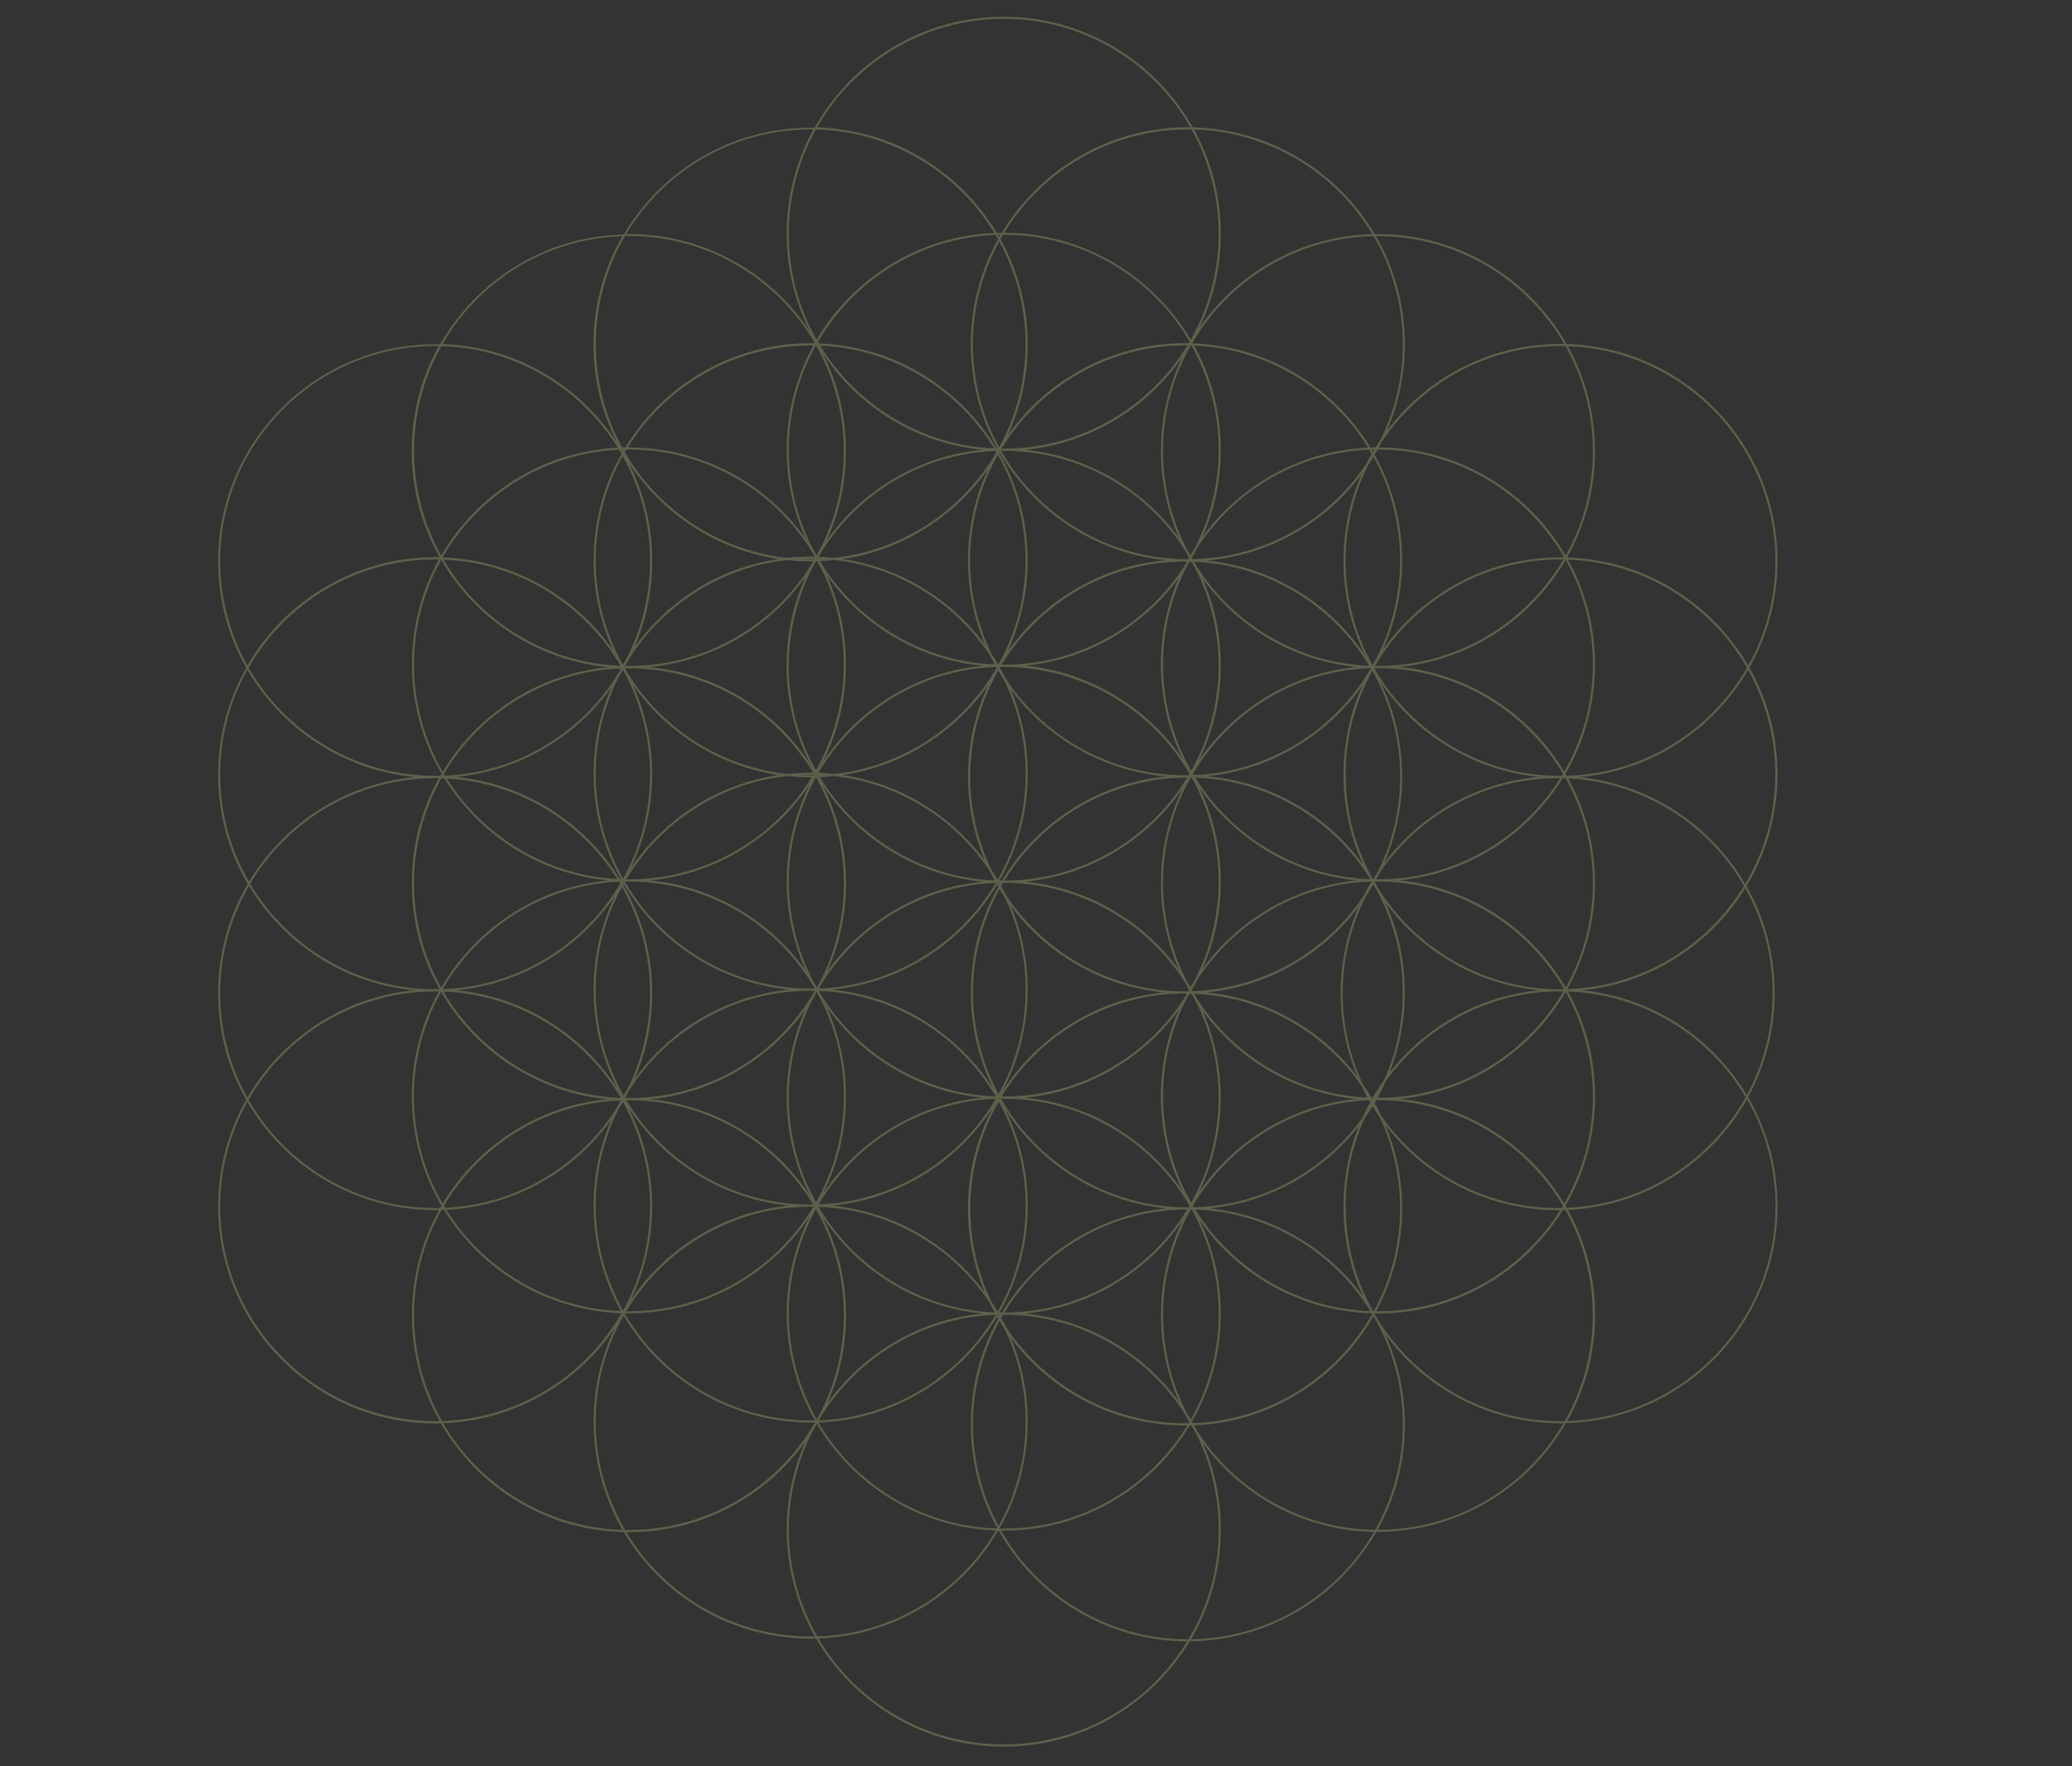 <?xml version="1.0" encoding="UTF-8"?>
<svg xmlns="http://www.w3.org/2000/svg" xmlns:xlink="http://www.w3.org/1999/xlink" version="1.1" id="Capa_1" x="0px" y="0px" viewBox="0 0 1923.1 1639.3" style="enable-background:new 0 0 1923.1 1639.3;" xml:space="preserve">
<rect x="0" y="0" width="1923.1" height="1639.3" fill="#333333" stroke="none"/>
<style type="text/css">
	.st0{fill:#EDEBE5;}
	.st1{fill:#968C82;}
	.st2{clip-path:url(#SVGID_00000152261183367124210590000000912896948210505398_);}
	.st3{opacity:0.92;clip-path:url(#SVGID_00000086682619952725296440000011889735566461572510_);}
	.st4{clip-path:url(#SVGID_00000005945690746939654070000005185920708046268564_);fill:#968C82;}
	.st5{clip-path:url(#SVGID_00000086682619952725296440000011889735566461572510_);fill:#FFFFFF;}
	.st6{clip-path:url(#SVGID_00000179628731701038156030000006062660560065107637_);fill:#968C83;}
	.st7{opacity:0.72;}
	.st8{clip-path:url(#SVGID_00000129197533305019177100000016799737633375300282_);}
	.st9{opacity:0.31;clip-path:url(#SVGID_00000075150468961207270470000000374297692475338385_);}
	.st10{clip-path:url(#SVGID_00000150087856064184398820000011706062796503739529_);fill:#F1F49B;}
	.st11{fill:none;}
	.st12{opacity:0.5;clip-path:url(#SVGID_00000130648680763890464690000005676578351754160805_);}
	.st13{clip-path:url(#SVGID_00000008117408608468295670000000737966187365267606_);fill:#968C82;}
	
		.st14{clip-path:url(#SVGID_00000082364439736954253850000001975785961793787062_);fill:none;stroke:#FFFFFF;stroke-width:0.612;stroke-miterlimit:10;}
	.st15{clip-path:url(#SVGID_00000082364439736954253850000001975785961793787062_);fill:#DBD6CC;}
	.st16{fill:#58595B;}
	.st17{clip-path:url(#SVGID_00000148629161132555956800000011070559272005380766_);fill:#CCC3B4;}
	.st18{clip-path:url(#SVGID_00000163771522095565641420000009701745695069574276_);fill:#CCC3B4;}
	.st19{clip-path:url(#SVGID_00000169554753402005817800000016576051139444300991_);fill:#CCC3B4;}
	.st20{clip-path:url(#SVGID_00000170988598425862129450000001155146854634308760_);fill:#968C82;}
	
		.st21{clip-path:url(#SVGID_00000170988598425862129450000001155146854634308760_);fill:none;stroke:#58595B;stroke-width:0.5;stroke-miterlimit:10;}
	.st22{clip-path:url(#SVGID_00000093868625267976253640000016328076504006094242_);}
	.st23{clip-path:url(#SVGID_00000017503409171127937610000008535865655613615242_);fill:#58595B;}
	.st24{clip-path:url(#SVGID_00000028305330889032214700000009989271411206967184_);fill:#FFFFFF;}
	.st25{clip-path:url(#SVGID_00000051346031383064716100000005256063445969494664_);}
	.st26{clip-path:url(#SVGID_00000049209613677324948250000007971970247636747426_);}
	.st27{clip-path:url(#SVGID_00000151510696234005749100000010826400000745606802_);}
</style>
<g class="st7">
	<g>
		<defs>
			<rect id="SVGID_00000141425637007428841970000011090908398913562031_" y="-18" width="1923.1" height="1690.5"></rect>
		</defs>
		<clipPath id="SVGID_00000085971602716317864720000005174277979938922629_">
			<use xlink:href="#SVGID_00000141425637007428841970000011090908398913562031_" style="overflow:visible;"></use>
		</clipPath>
		<g style="clip-path:url(#SVGID_00000085971602716317864720000005174277979938922629_);">
			<defs>
				<rect id="SVGID_00000117646061668170660310000001023526200822987937_" y="-28.2" width="1923.1" height="1688.3"></rect>
			</defs>
			<clipPath id="SVGID_00000046302697689170748890000016437801366400106379_">
				<use xlink:href="#SVGID_00000117646061668170660310000001023526200822987937_" style="overflow:visible;"></use>
			</clipPath>
			<g style="opacity:0.31;clip-path:url(#SVGID_00000046302697689170748890000016437801366400106379_);">
				<g>
					<defs>
						<rect id="SVGID_00000036951958282226890020000013765148773522188420_" x="202.4" y="15.5" width="1447.5" height="1605.8"></rect>
					</defs>
					<clipPath id="SVGID_00000046309706661090258940000009368183400774139044_">
						<use xlink:href="#SVGID_00000036951958282226890020000013765148773522188420_" style="overflow:visible;"></use>
					</clipPath>
					<path style="clip-path:url(#SVGID_00000046309706661090258940000009368183400774139044_);fill:#F1F49B;" d="M931.6,1621.3       c-74.2,0-139.2-40.4-174.2-100.3c-1.7,0-3.4,0.1-5,0.1c-73.7,0-138.2-39.7-173.4-98.9c-72.6-1.7-135.8-41.9-169.9-101       c-1.7,0-3.5,0.1-5.2,0.1c-111.1,0-201.5-90.4-201.5-201.5c0-35.9,9.5-69.7,26-98.9c-16.6-29.2-26-63-26-98.9       c0-37,10-71.7,27.5-101.5c-17.5-29.8-27.5-64.5-27.5-101.5c0-36,9.5-69.8,26.1-99c-16.6-29.3-26.1-63.1-26.1-99       c0-111.1,90.4-201.5,201.5-201.5c1.6,0,3.1,0,4.6,0.1c33.9-59.6,97.4-100.3,170.4-102c35.1-59.3,99.7-99.1,173.5-99.1       c1.2,0,2.5,0,3.7,0C790.7,56.9,856.4,15.5,931.6,15.5c75.2,0,140.9,41.4,175.5,102.7c71.8,1.6,134.4,41,168.8,99       c76.2-1,143.1,40.4,178.2,102.1c108.4,3.1,195.7,92.2,195.7,201.4c0,36-9.5,69.8-26.1,99c16.6,29.3,26.1,63.1,26.1,99       c0,37.9-10.5,73.4-28.8,103.7c16.7,29.3,26.2,63.2,26.2,99.3c0,35-9,67.9-24.7,96.7c17.4,29.8,27.3,64.4,27.3,101.2       c0,109.4-87.6,198.7-196.4,201.4c-34.9,60.3-100,100.9-174.5,100.9c-0.5,0-1,0-1.5,0c-34.5,60.2-99.2,101-173.2,101.6       C1068.9,1582.1,1004.8,1621.3,931.6,1621.3 M759.7,1520.9c34.7,58.8,98.8,98.3,171.9,98.3c72,0,135.2-38.3,170.2-95.6       c-75-0.2-140.5-41.7-175-102.9c-0.1,0-0.2,0-0.3,0C892.8,1478.7,830.9,1518.3,759.7,1520.9 M929.2,1420.8       c34.4,60.2,99.2,100.8,173.3,100.8h0.6c17.8-29.8,28-64.6,28-101.8c0-32.8-8-63.9-22.1-91.2c-1.2-1.8-2.3-3.6-3.4-5.5       c-0.4,0-0.9,0-1.3,0c-35.3,58.5-99.5,97.7-172.6,97.7C930.8,1420.8,930,1420.8,929.2,1420.8 M1116.4,1339.4       c10.8,24.6,16.7,51.8,16.7,80.4c0,37.1-10.1,71.9-27.6,101.8c72.4-1.1,135.6-40.9,169.7-99.6       C1210,1420.8,1152.3,1388.5,1116.4,1339.4 M581.4,1422.2c34.9,58,98.5,96.8,171,96.8c1.3,0,2.6,0,3.9,0       c-16.6-29.3-26.1-63.1-26.1-99.2c0-29.1,6.2-56.8,17.4-81.8c-36.6,51-96.4,84.2-163.8,84.2       C582.9,1422.2,582.2,1422.2,581.4,1422.2 M757.2,1323.1c-15.9,28.6-25,61.6-25,96.7c0,36.1,9.6,69.9,26.4,99.1       c70.5-2.2,131.9-41.1,165.7-98.2c-70.7-2.6-132.2-41.7-166.2-99.1C757.8,1322.1,757.5,1322.6,757.2,1323.1 M580.2,1420.1       c1.2,0,2.4,0,3.5,0c73,0,136.9-39.4,171.7-98c0.3-0.5,0.6-1.1,0.9-1.6c-1.3,0-2.6,0-3.9,0c-73.8,0-138.5-39.9-173.6-99.2       c-16.5,29-25.9,62.5-25.9,98.2C552.9,1356.2,562.9,1390.6,580.2,1420.1 M411.4,1321.1c33.7,57.6,95.5,96.9,166.4,99       c-17.1-29.6-26.9-63.9-26.9-100.5c0-31.1,7.1-60.5,19.7-86.8C535.6,1284.2,477.5,1318.6,411.4,1321.1 M1278.6,1420h0.3       c73.3,0,137.5-39.7,172.1-98.8c-0.9,0-1.8,0-2.7,0c-66.6,0-125.7-32.5-162.4-82.4c11.6,25.4,18,53.6,18,83.3       C1304,1357.6,1294.8,1391,1278.6,1420 M1110.7,1327.6c35,54.8,96.1,91.5,165.6,92.4c16.3-28.9,25.7-62.3,25.7-97.8       c0-35.1-9.1-68.1-25.1-96.7c-0.7-1.2-1.5-2.4-2.2-3.6c-33.5,58.2-95.3,98.3-166.4,101.2       C1109.1,1324.5,1109.9,1326,1110.7,1327.6 M928,1418.8c1.2,0,2.4,0,3.6,0c72,0,135.2-38.3,170.2-95.6c-0.6,0-1.3,0-1.9,0       c-66.1,0-124.9-32-161.7-81.4c10.1,23.9,15.6,50.2,15.6,77.8c0,35.9-9.4,69.7-26,98.9C927.9,1418.6,928,1418.6,928,1418.8        M759.7,1320.5c33.7,57.1,95.2,96.1,165.7,98.2c0-0.1,0.1-0.2,0.1-0.3c-15.6-28.6-24.5-61.4-24.5-96.3c0-35.5,9.3-69,25.5-98       c-0.4-0.6-0.7-1.3-1.1-1.9C891.3,1279.1,830.1,1317.9,759.7,1320.5 M927.7,1226.2c-15.7,28.5-24.6,61.2-24.6,96       c0,34,8.6,66.1,23.7,94.2c16-28.7,25.1-61.7,25.1-96.8c0-31-7.1-60.4-19.8-86.6C930.5,1230.7,929.1,1228.5,927.7,1226.2        M933.8,1231.9c35.8,53.7,96.9,89.2,166.1,89.2c1.1,0,2.1,0,3.2,0c0.2-0.4,0.4-0.8,0.7-1.1c-1.4-2.4-2.7-4.8-3.9-7.2       c-35.4-55.5-97.6-92.4-168.2-92.4H931c-0.6,1-1.2,1.9-1.7,2.9C930.9,1226.1,932.4,1229,933.8,1231.9 M1106.3,1319.6       c0.3,0.5,0.5,1,0.8,1.4c71.3-2.6,133.2-42.7,166.4-101.2c-0.1-0.2-0.3-0.5-0.4-0.7c-66.2-1.9-124.5-35.8-159.8-86.8       c12.7,26.4,19.8,55.9,19.8,87.1C1133.1,1255.8,1123.4,1290,1106.3,1319.6 M1278.6,1224.4c35.2,56.8,98.1,94.8,169.7,94.8       c1.3,0,2.6,0,3.9,0c16.6-29.1,26.1-62.8,26.1-98.6c0-35.3-9.2-68.5-25.4-97.3c-0.8,0-1.7,0.1-2.5,0.1       c-35.5,57.5-99.1,95.9-171.6,95.9c-0.9,0-1.8,0-2.7,0c-0.1,0.2-0.2,0.4-0.3,0.5C1276.9,1221.2,1277.8,1222.8,1278.6,1224.4        M229.6,1022.8c-16,28.7-25.2,61.7-25.2,96.9c0,110,89.5,199.4,199.5,199.4c1.4,0,2.7,0,4.1,0c-16.4-29.1-25.7-62.7-25.7-98.4       c0-35.3,9.1-68.5,25.2-97.4c-1.2,0-2.4,0-3.5,0C329.5,1123.3,264.5,1082.9,229.6,1022.8 M1455.3,1123.1       c16,28.9,25.2,62.1,25.2,97.4c0,35.8-9.4,69.4-25.8,98.5c107.1-3.3,193.2-91.5,193.2-199.4c0-36.1-9.6-69.9-26.4-99.2       C1588.2,1079.3,1526.5,1119.8,1455.3,1123.1 M409.8,1123.2c-16.2,28.8-25.5,62.1-25.5,97.5c0,35.7,9.4,69.3,26,98.3       c71.2-2.2,133-42,166.5-100c-69.6-2.4-130.3-40.2-164.7-95.9C411.3,1123.2,410.5,1123.2,409.8,1123.2 M580,1219.3       c34.6,59.3,98.9,99.2,172.4,99.2c1.3,0,2.6,0,3.9,0c-16.6-29.3-26.1-63.1-26.1-99.2c0-32.3,7.6-62.9,21.2-90       c-36.2,54.1-97.8,89.8-167.6,89.8c-1.2,0-2.4,0-3.6,0C580.1,1219.2,580,1219.3,580,1219.3 M759.9,1318.4L759.9,1318.4       c69.8-2.6,130.6-41.3,164.2-97.9C854.2,1223.1,793.5,1261.8,759.9,1318.4 M1101.6,1311.8c1.2,1.9,2.4,3.8,3.6,5.8       c16.5-29,25.9-62.5,25.9-98.2c0-35-9.1-68-25-96.6c-0.3,0-0.6,0-0.9,0c-16.3,28.9-25.7,62.3-25.7,97.8       C1079.5,1253.4,1087.5,1284.4,1101.6,1311.8 M757.3,1122.5c-16,28.7-25.1,61.7-25.1,96.8c0,35.7,9.4,69.2,25.9,98.2       c0-0.1,0.1-0.1,0.1-0.1c15.9-28.7,25-61.6,25-96.7C783.2,1185.1,773.7,1151.5,757.3,1122.5 M763.6,1129.9       c13.8,27.3,21.7,58.2,21.7,90.8c0,29.1-6.2,56.8-17.4,81.8c32.9-45.8,84.4-77.3,143.4-83.2       C849.6,1213.1,796.1,1179,763.6,1129.9 M951.9,1219.3c58.3,5.9,109.3,36.7,142.3,81.6c-10.8-24.6-16.7-51.8-16.7-80.4       c0-31.2,7.1-60.7,19.8-87.1C1064.5,1180.7,1012.1,1213.3,951.9,1219.3 M927.7,1220.4c0.2,0.3,0.3,0.5,0.5,0.8       c0.2-0.3,0.3-0.6,0.5-0.8C928.3,1220.4,928,1220.4,927.7,1220.4 M1101.8,1122.7c-71.7,0.2-134.6,38.5-169.6,95.6       C1004,1218.1,1066.9,1179.8,1101.8,1122.7 M927.7,1218.3c0.7,0,1.4,0,2.2,0c32-53,87.7-90.1,152.3-96.6       c-62.3-6.3-116.3-41.1-148.8-91.1c13.1,26.7,20.5,56.8,20.5,88.5C953.9,1155.1,944.3,1189,927.7,1218.3 M759.9,1120.3       c33.4,56.3,93.7,94.9,163.2,97.9c-1.6-2.9-3.1-5.8-4.5-8.8C884,1157.5,826,1122.7,759.9,1120.3 M920.3,1208.3       c2,2.9,3.8,5.9,5.7,9c16.5-29,25.9-62.5,25.9-98.2c0-35-9.1-67.9-24.9-96.5c-16.8,29.2-26.4,63.1-26.4,99.1       C900.5,1152.7,907.6,1182.1,920.3,1208.3 M1277.3,1217.1c0.5,0,1.1,0,1.6,0c71.2,0,133.8-37.5,169.1-93.8c-0.8,0-1.5,0-2.3,0       c-65,0-122.9-30.9-159.7-78.8c9.9,23.8,15.4,49.9,15.4,77.2C1301.4,1156.2,1292.7,1188.7,1277.3,1217.1 M581.3,1217.1       c0.8,0,1.6,0,2.4,0c72.5,0,136.2-38.9,171.1-97c-0.8,0-1.6,0-2.4,0C679.8,1120.1,616.2,1159.1,581.3,1217.1 M1274.4,1217.1       c0.2,0,0.4,0,0.7,0c15.5-28.4,24.3-60.9,24.3-95.4c0-30.3-6.8-59.1-19-84.9c-2.2-3.2-4.4-6.5-6.4-9.8c-2.5,4-5.1,7.9-7.8,11.7       c-11.1,24.8-17.2,52.2-17.2,81c0,35.1,9.1,68.1,25.1,96.7C1274.1,1216.6,1274.2,1216.9,1274.4,1217.1 M1109.5,1122.8       c34.1,54.7,93.9,91.8,162.4,94.2C1237.8,1162.3,1178,1125.2,1109.5,1122.8 M414.4,1123c34,54.5,93.6,91.4,161.9,93.9       c-16.2-29-25.4-62.4-25.4-97.9c0-28.2,5.8-55,16.3-79.4C532.5,1087.6,477.2,1119.8,414.4,1123 M574.6,1028.7       c-13.9,27.2-21.7,57.9-21.7,90.4c0,35.3,9.2,68.5,25.4,97.3c15.9-28.6,25-61.6,25-96.6c0-35.1-9.1-68.2-25.2-96.9       C577,1024.8,575.8,1026.7,574.6,1028.7 M583.3,1028.1c14.1,27.5,22,58.6,22,91.6c0,31-7.1,60.5-19.7,86.8       c32.7-48,85.6-81.3,146.3-87.4C669.7,1112.8,615.8,1078.1,583.3,1028.1 M1122.8,1121.7c58.2,5.9,109.2,36.6,142.1,81.3       c-11.6-25.4-18-53.6-18-83.3c0-26.2,5-51.3,14.2-74.3C1228.1,1087.4,1178.8,1116,1122.8,1121.7 M772.7,1119.1       c57.8,5.8,108.4,36.1,141.3,80.4c-10.1-23.9-15.6-50.2-15.6-77.8c0-33.9,8.4-65.9,23.3-94       C889.3,1077.9,835.2,1112.8,772.7,1119.1 M1282.1,1035.8c36.1,51.7,96,85.5,163.6,85.5c1.2,0,2.4,0,3.6,0       c0.4-0.7,0.9-1.4,1.3-2.1c-34.8-58.6-98.7-98-171.7-98c-0.5,0-1,0-1.5,0c-0.5,0.9-1,1.7-1.5,2.6       C1278.1,1027.6,1280.2,1031.7,1282.1,1035.8 M230.7,1020.8c34.4,60,99.1,100.5,173.1,100.5c1.6,0,3.1,0,4.7-0.1       c0.4-0.7,0.8-1.4,1.2-2c-17.5-29.8-27.5-64.5-27.5-101.5c0-35.3,9.1-68.5,25.1-97.4c-1.2,0-2.3,0-3.5,0       C329.9,920.3,265.1,960.8,230.7,1020.8 M1451.8,1121.1C1451.8,1121.1,1451.8,1121.2,1451.8,1121.1       C1451.8,1121.2,1451.8,1121.2,1451.8,1121.1C1451.8,1121.2,1451.8,1121.1,1451.8,1121.1 M1453,1119.1c0.4,0.7,0.8,1.3,1.2,2       c71.4-3,133.2-43.6,166-102.6c-33.6-56.9-94.7-95.7-164.8-98.1c16,28.9,25.1,62,25.1,97.3       C1480.4,1054.6,1470.4,1089.3,1453,1119.1 M412.1,1119.2c0.4,0.6,0.7,1.2,1.1,1.9c67.2-3.1,125.9-39.7,159.6-93.4       c1.1-2.1,2.2-4.2,3.3-6.2C506.4,1024,445.7,1062.7,412.1,1119.2 M929.2,1019.9c34.4,60.1,99.2,100.8,173.3,100.8h0.6       c0.3-0.5,0.6-1,0.9-1.6c-34.6-59.3-98.9-99.2-172.4-99.2C930.8,1019.9,930,1019.9,929.2,1019.9 M1107.3,1119.1       c0.3,0.5,0.6,1,0.9,1.5c64.2-1.8,121-34.1,156.2-82.9c2.2-5,4.7-9.8,7.3-14.6c-0.3-0.6-0.7-1.2-1-1.8       C1201.1,1024.1,1140.7,1062.7,1107.3,1119.1 M581.4,1021.3c34.9,58,98.5,96.8,170.9,96.8c0.8,0,1.5,0,2.3,0       c-34.9-58-98.5-96.8-170.9-96.8C583,1021.3,582.2,1021.3,581.4,1021.3 M924.1,1020c-69.8,2.6-130.6,41.3-164.2,97.9       C829.7,1115.3,890.5,1076.7,924.1,1020 M409.4,920.8c-16,28.7-25.2,61.7-25.2,96.9c0,36.2,9.7,70.2,26.6,99.5       c32-53.1,87.7-90.4,152.5-96.9C497.6,1013.6,441.1,975.3,409.4,920.8 M1299.3,1020.1c64.8,6.5,120.6,43.8,152.5,97       c16.9-29.3,26.6-63.2,26.6-99.4c0-35.2-9.2-68.3-25.2-97C1421.5,975.1,1365,1013.4,1299.3,1020.1 M1101.6,926.4       c-14.1,27.4-22.1,58.4-22.1,91.2c0,35.8,9.5,69.5,26.1,98.6c16.2-28.8,25.4-62.1,25.4-97.4c0-32.9-8-63.9-22.1-91.2       c-1.1-1.8-2.2-3.5-3.3-5.3c-0.5,0-1,0-1.5,0C1103.3,923.7,1102.5,925.1,1101.6,926.4 M757.2,922.2c-16,28.7-25,61.6-25,96.7       c0,35.2,9.1,68.2,25.2,96.9c16.4-29,25.8-62.5,25.8-98.1c0-35.1-9.1-68.2-25.2-96.9C757.7,921.3,757.5,921.7,757.2,922.2        M604.1,1020.3c61.6,6.2,115.1,40.3,147.7,89.4c-13.8-27.3-21.7-58.2-21.7-90.8c0-29.1,6.2-56.8,17.4-81.8       C714.6,982.8,663.1,1014.3,604.1,1020.3 M767.6,935.3c11.3,25.2,17.6,53,17.6,82.4c0,32.3-7.6,62.9-21.2,90       c32.6-48.8,85.9-82.6,147.3-88.8C852.1,1012.9,800.4,981.3,767.6,935.3 M1116.3,938.5c10.8,24.6,16.7,51.8,16.7,80.4       c0,31.2-7.1,60.7-19.8,87.1c32.8-47.2,85.2-79.8,145.3-85.9C1200.3,1014.2,1149.3,983.4,1116.3,938.5 M951.9,1018.9       c60.1,6.1,112.6,38.7,145.3,85.9c-12.7-26.4-19.8-55.9-19.8-87.1c0-28.6,6-55.8,16.7-80.4       C1061.3,982.2,1010.2,1013,951.9,1018.9 M1274.7,1021.6C1274.8,1021.6,1274.8,1021.6,1274.7,1021.6c0.1-0.1,0.2-0.3,0.3-0.5       h-0.1C1274.9,1021.3,1274.8,1021.4,1274.7,1021.6 M580.2,1019.2c1.2,0,2.3,0,3.5,0c73,0,137-39.4,171.7-98.1       c0.3-0.5,0.6-1,0.8-1.5c-1.3,0-2.6,0-3.9,0c-71.1,0-133.7,37.4-169,93.6C582.3,1015.3,581.3,1017.3,580.2,1019.2 M411.6,920.4       c33.4,57,94.4,96,164.5,98.7C542.6,962.1,481.6,923.1,411.6,920.4 M1278.6,1019h0.3c73.3,0,137.4-39.7,172.1-98.8       c-0.9,0-1.8,0-2.7,0c-66.6,0-125.6,32.8-161.8,83C1284.1,1008.7,1281.5,1013.9,1278.6,1019 M1276.2,1019L1276.2,1019       c0.3-0.4,0.5-0.8,0.7-1.3C1276.7,1018.2,1276.5,1018.6,1276.2,1019 M1273.2,1019c0.2,0,0.5,0,0.7,0c3.3-5.8,7-11.3,10.8-16.7       c11.1-24.8,17.2-52.2,17.2-81c0-35.1-9.1-68.1-25.1-96.7c-0.7-1.2-1.5-2.4-2.2-3.6c-2.3,4-4.7,7.9-7.3,11.8       c-13.5,26.9-21.1,57.1-21.1,89.2c0,30.3,6.8,59.1,19,84.9C1268.1,1010.7,1270.7,1014.8,1273.2,1019 M1110.7,926.6       c33.8,53,91.9,89,158.5,92.2c-2-3.6-3.9-7.3-5.7-11c-34.6-49.5-90.9-82.6-155.1-85.3C1109.2,923.8,1110,925.2,1110.7,926.6        M231.1,822.3c-16.9,29.3-26.7,63.3-26.7,99.5c0,35.1,9.1,68.2,25.2,96.9c31.7-54.5,88.2-92.8,154-99.5       C318.8,912.7,263,875.5,231.1,822.3 M929.7,1017.8c0.6,0,1.3,0,1.9,0c70.6,0,132.8-36.9,168.2-92.4c0.6-1.1,1.1-2.1,1.7-3.2       C1028.9,921.8,965,960.1,929.7,1017.8 M759.9,919.8c33.6,56.6,94.3,95.3,164.2,97.9C890.5,961.1,829.7,922.4,759.9,919.8        M577.2,823.3c-15.5,28.3-24.3,60.8-24.3,95.3c0,35.7,9.4,69.2,25.9,98.2c0.9-1.5,1.8-3.1,2.8-4.6       c13.9-27.2,21.7-57.9,21.7-90.4C603.3,886,593.8,852.4,577.2,823.3 M1468.7,919.2c64.8,6.5,120.7,43.9,152.6,97.2       c15.2-28.2,23.9-60.4,23.9-94.6c0-35.3-9.2-68.5-25.4-97.3C1587.7,876.5,1532.5,912.8,1468.7,919.2 M927.7,825.2       c-15.7,28.5-24.6,61.2-24.6,96c0,34,8.6,66.1,23.7,94.2c16-28.7,25.1-61.7,25.1-96.8c0-31-7.1-60.4-19.8-86.6       C930.5,829.8,929.1,827.5,927.7,825.2 M938.2,840.9c10.1,23.9,15.6,50.2,15.6,77.8c0,33.9-8.4,65.9-23.3,94       c32.4-50.2,86.6-85.2,149-91.5C1021.8,915.4,971.2,885.1,938.2,840.9 M424.2,919.2c62.3,6.3,116.3,41,148.7,91       c-14.1-27.5-22-58.6-22-91.6c0-31.1,7.1-60.5,19.7-86.8C537.9,879.9,485,913.1,424.2,919.2 M772.7,918.6       c62.3,6.3,116.3,41.1,148.8,91.1C908.4,983,901,952.9,901,921.2c0-35.5,9.3-69,25.5-98c-0.4-0.6-0.7-1.3-1.1-1.9       C893.5,874.7,837.6,912.1,772.7,918.6 M578.4,821.2c17.1,29.6,27,64,27,100.6c0,28.2-5.8,55.1-16.3,79.4       c32.9-45.5,84.3-76.7,143-82.6c-65.2-6.6-121.4-44.4-153.2-98.2C578.7,820.7,578.5,820.9,578.4,821.2 M1120.3,921.2       c56.6,5.7,106.4,35,139.4,77.8c-9.9-23.8-15.4-49.9-15.4-77.2c0-28.4,5.9-55.4,16.6-80C1227.9,885.6,1177.6,915.4,1120.3,921.2        M1285.9,837.9c11.6,25.4,18,53.6,18,83.3c0,26.2-5,51.3-14.2,74.3c33-42,82.3-70.7,138.2-76.3       C1369.8,913.4,1318.9,882.7,1285.9,837.9 M933.8,831c35.8,53.7,96.9,89.2,166.1,89.2c0.9,0,1.8,0,2.7,0c0.3-0.5,0.6-1,0.9-1.5       c-1.3-2.2-2.5-4.5-3.7-6.8c-35.4-55.5-97.6-92.4-168.2-92.4H931c-0.6,1-1.2,1.9-1.7,2.9C930.9,825.2,932.4,828.1,933.8,831        M1106.3,918.6c0.3,0.5,0.5,1,0.8,1.4c66-2.4,123.9-36.9,158.5-88.4c2.3-4.5,4.7-9,7.3-13.3c-68.1,2-127.8,38.4-162.3,92.3       C1109.3,913.3,1107.9,916,1106.3,918.6 M1278.6,823.5c35.2,56.8,98.1,94.8,169.7,94.8c1.1,0,2.3,0,3.4,0       c-34.9-60.4-100.7-100.9-175.6-100c-0.1,0.2-0.2,0.3-0.3,0.5C1276.9,820.3,1277.8,821.9,1278.6,823.5 M232.2,820.3       c34.8,58.6,98.7,97.9,171.6,97.9c1.4,0,2.7,0,4.1,0c-16.4-29.1-25.7-62.7-25.7-98.4c0-35.3,9.1-68.5,25.1-97.4       c-1.2,0-2.3,0-3.5,0C330.9,722.4,267,761.7,232.2,820.3 M1455.5,722.6c15.9,28.8,24.9,61.8,24.9,97c0,35.8-9.4,69.4-25.8,98.5       c69.4-2.2,130-40,164-95.7C1585.7,765.3,1525.3,726,1455.5,722.6 M574.4,818.4c-69.8,3.2-130.4,42.5-163.4,99.7       c70-2.5,130.9-41.1,164.5-97.8C575.1,819.7,574.7,819.1,574.4,818.4 M580,818.4c34.6,59.3,98.9,99.2,172.4,99.2       c1.3,0,2.5,0,3.8,0c-34.6-59.4-98.9-99.3-172.5-99.3c-1.2,0-2.4,0-3.7,0C580,818.3,580,818.4,580,818.4 M924.1,819.6       c-69.8,2.6-130.6,41.3-164.2,97.9C829.7,914.9,890.5,876.2,924.1,819.6 M409.7,722.5c-16.2,28.8-25.4,62-25.4,97.3       c0,35.1,9.1,68.2,25.2,96.9c31.7-54.5,88.2-92.8,154-99.5c-63.8-6.4-118.9-42.7-151.1-94.7       C411.4,722.5,410.6,722.5,409.7,722.5 M757.3,721.6c-16,28.7-25.1,61.7-25.1,96.8c0,35.7,9.4,69.2,25.9,98.2c0,0,0-0.1,0.1-0.1       c16-28.7,25-61.6,25-96.7C783.2,784.1,773.7,750.6,757.3,721.6 M1299.3,817.2c65.7,6.6,122.2,44.9,153.9,99.4       c16.1-28.7,25.2-61.8,25.2-97c0-35.2-9.2-68.3-25.3-97.1c-0.9,0-1.8-0.1-2.7-0.1C1418.3,774.4,1363.1,810.8,1299.3,817.2        M1101.6,910.8c1.1,1.8,2.2,3.6,3.3,5.4c1.3-2.2,2.6-4.4,4-6.6c14.1-27.4,22.1-58.4,22.1-91.2c0-35-9.1-68-25-96.6       c-0.3,0-0.6,0-0.9,0c-16.3,28.9-25.7,62.3-25.7,97.8C1079.5,852.4,1087.5,883.5,1101.6,910.8 M763.6,729       c13.8,27.3,21.7,58.2,21.7,90.8c0,29.1-6.2,56.8-17.4,81.8c32.9-45.8,84.4-77.3,143.4-83.2C849.6,812.2,796.1,778.1,763.6,729        M604.1,817.2c59.1,6,110.8,37.6,143.7,83.6c-11.3-25.2-17.6-53-17.6-82.4c0-32.3,7.6-62.9,21.2-90       C718.7,777.2,665.4,811,604.1,817.2 M951.9,818.4c58.3,5.9,109.3,36.7,142.3,81.6c-10.8-24.6-16.7-51.8-16.7-80.4       c0-31.2,7.1-60.7,19.8-87.1C1064.5,779.7,1012.1,812.3,951.9,818.4 M1113.3,731.3c12.7,26.4,19.8,55.9,19.8,87.1       c0,28.6-6,55.8-16.7,80.4c32.9-44.9,84-75.7,142.3-81.6C1198.5,811.2,1146.1,778.6,1113.3,731.3 M1466.3,721.4       c65.5,6.7,121.8,44.9,153.5,99.1c17.7-29.8,27.9-64.6,27.9-101.7c0-35.2-9.2-68.3-25.2-97       C1590.5,676.9,1533,715.5,1466.3,721.4 M927.7,819.5c0.2,0.3,0.3,0.5,0.5,0.8c0.2-0.3,0.3-0.6,0.5-0.8       C928.3,819.4,928,819.5,927.7,819.5 M229.6,621.8c-16.1,28.7-25.2,61.8-25.2,97c0,36.2,9.7,70.2,26.7,99.5       c32.1-53.4,88.3-90.8,153.5-97C318.4,714.9,261.5,676.5,229.6,621.8 M1101.8,721.8c-71.7,0.2-134.6,38.5-169.6,95.6       C1004,817.1,1066.9,778.9,1101.8,721.8 M927.7,817.3c0.7,0,1.4,0,2.2,0c32-52.9,87.6-90,152.1-96.6       c-58.9-5.2-110.5-35.9-143.9-80.8c10.2,24.1,15.8,50.5,15.8,78.2C953.9,754.2,944.3,788.1,927.7,817.3 M761.1,721.4       c33.6,55.2,93.4,92.9,161.9,95.8c-1.6-2.9-3.1-5.8-4.5-8.8c-32-48-84.1-81.4-144.2-88C769.9,720.9,765.6,721.2,761.1,721.4        M920.3,807.4c2,2.9,3.8,5.9,5.7,9c16.5-29,25.9-62.5,25.9-98.2c0-31.3-7.3-61-20.2-87.4c-1.8-2.7-3.5-5.5-5.2-8.3       c-16.5,29-26,62.6-26,98.3C900.5,751.8,907.6,781.2,920.3,807.4 M1277.3,816.2c0.5,0,1.1,0,1.6,0c71.2,0,133.8-37.5,169.1-93.8       c-0.8,0-1.5,0-2.3,0c-69,0-129.9,35.2-165.7,88.6C1279.2,812.7,1278.3,814.5,1277.3,816.2 M581.3,816.2       c72.6,0.9,136.5-37.2,172-94.6c-7.7,0-15.4-0.4-22.9-1.2C667.1,727.3,612.6,764,581.3,816.2 M1274,815.5       c0.1,0.2,0.2,0.4,0.4,0.6c1.3-2.1,2.6-4.1,4-6.2c13.5-26.8,21.1-57.1,21.1-89.2c0-35.6-9.4-69-25.8-98       c-15.7,28.5-24.7,61.2-24.7,96C1248.9,753.9,1258,786.8,1274,815.5 M1109.5,721.9c34.1,54.7,93.9,91.8,162.4,94.2       C1237.8,761.4,1178,724.3,1109.5,721.9 M575.3,816c0.3,0,0.7,0,1,0c-16.2-29-25.4-62.4-25.4-97.9c0-28.4,5.9-55.4,16.5-79.9       c-33.1,45.9-85,77.4-144.3,83C487.4,727.4,542.9,763.8,575.3,816 M414.8,722.7c33.5,53.2,91.5,89.6,158,93.2       C539.3,762.7,481.3,726.3,414.8,722.7 M575.2,626.6c-14.2,27.4-22.3,58.6-22.3,91.6c0,35.3,9.2,68.5,25.4,97.3       c15.9-28.6,25-61.6,25-96.6c0-35.2-9.2-68.3-25.2-97C577.2,623.4,576.2,625,575.2,626.6 M587.3,635.6       c11.6,25.4,18,53.6,18,83.2c0,31.1-7.1,60.5-19.7,86.8c31-45.5,80.1-77.7,136.8-86.2C666.7,711,618.4,679.8,587.3,635.6        M1120.5,720.5c59.2,5.3,111.1,36.2,144.4,81.6c-11.6-25.4-18-53.6-18-83.3c0-29.5,6.4-57.6,17.9-82.9       C1232,682.4,1180,714.5,1120.5,720.5 M1281.6,633.7c12.7,26.4,19.8,55.9,19.8,87.1c0,28.4-5.9,55.4-16.5,80       c33.4-44.3,84.6-74.4,143-79.6C1367.1,715,1314.2,681.7,1281.6,633.7 M782.2,719.4c53.8,8,100.7,37.4,131.8,79.2       c-10.1-23.9-15.6-50.2-15.6-77.8c0-30.3,6.7-59.1,18.8-84.9C886.2,679.9,837.9,711.1,782.2,719.4 M1275.5,620.2       c34.5,59.7,99.1,100,172.8,100c0.4,0,0.7,0,1.1,0c0.4-0.7,0.8-1.3,1.2-2c-34.8-58.6-98.7-98-171.7-98       C1277.8,620.1,1276.7,620.2,1275.5,620.2 M230.8,619.7c34.4,59.9,99.1,100.4,173.1,100.4c1.6,0,3.2,0,4.8-0.1       c0.4-0.6,0.7-1.2,1.1-1.8c-17.5-29.8-27.5-64.5-27.5-101.5c0-35.3,9.1-68.5,25.1-97.4c-1.2,0-2.3,0-3.5,0       C329.9,519.3,265.2,559.8,230.8,619.7 M1453,718.2c0.4,0.6,0.7,1.3,1.1,1.9c71.5-2,133.8-41.9,167.3-100.3       c-33.3-58-95.1-97.8-166.1-100.3c16,28.9,25.1,62,25.1,97.3C1480.4,653.7,1470.4,688.4,1453,718.2 M412.1,718.3       c0.3,0.6,0.7,1.1,1,1.7c67.7-3.1,126.7-40.1,160.4-94.4c0.9-1.7,1.8-3.4,2.7-5.1C506.4,623.1,445.7,661.7,412.1,718.3        M933.4,629.8c35.7,54,97,89.8,166.5,89.8c1.1,0,2.2,0,3.3,0c0.3-0.4,0.5-0.9,0.8-1.3c-34.6-59.3-98.9-99.2-172.4-99.2       c-1.1,0-2.1,0-3.2,0c-0.1,0.2-0.2,0.4-0.4,0.6C929.9,622.9,931.7,626.3,933.4,629.8 M744.1,719.4c3.5,0.1,7,0.2,10.5,0.2       c0.1-0.1,0.1-0.2,0.2-0.3C751.2,719.2,747.6,719.2,744.1,719.4 M759.9,719.3C759.9,719.3,759.9,719.4,759.9,719.3       c0.3,0.1,0.5,0,0.8,0C760.4,719.3,760.2,719.3,759.9,719.3 M1107.3,718.2c0.2,0.4,0.5,0.8,0.7,1.2c70-2.8,130.9-41.9,164.3-99       c0-0.1-0.1-0.1-0.1-0.2C1202,622.6,1140.9,661.4,1107.3,718.2 M759.7,717.3c4.9,0.2,9.7,0.5,14.5,1.1       c64.4-7.1,119.6-44.9,150.7-98.4c-0.2-0.3-0.3-0.6-0.5-0.9C854.4,621.6,793.3,660.4,759.7,717.3 M580,620.4       c31.1,53.3,86.2,90.9,150.4,98c8-0.9,16.1-1.3,24.2-1.2c-34.9-58-98.5-96.8-171-96.8C582.5,620.3,581.3,620.4,580,620.4        M409.5,519.8c-16.1,28.7-25.2,61.8-25.2,97c0,36.2,9.7,70.2,26.6,99.5c32.1-53.4,88.3-90.8,153.5-97       C498.3,612.9,441.4,574.5,409.5,519.8 M1299.3,619.1c64.8,6.5,120.6,43.8,152.5,97c16.9-29.3,26.6-63.2,26.6-99.4       c0-35.2-9.2-68.3-25.2-97C1421.5,574.2,1365,612.5,1299.3,619.1 M1101.6,525.5c-14.1,27.4-22.1,58.4-22.1,91.2       c0,35.8,9.5,69.5,26.1,98.6c16.2-28.8,25.4-62.1,25.4-97.4c0-32.8-8-63.9-22.1-91.2c-1.1-1.8-2.2-3.5-3.3-5.3c-0.5,0-1,0-1.5,0       C1103.3,522.7,1102.5,524.1,1101.6,525.5 M757.3,521c-16,28.7-25.2,61.8-25.2,96.9c0,35.2,9.1,68.2,25.2,96.9       c16.4-29,25.8-62.5,25.8-98.1c0-34.7-8.9-67.3-24.5-95.7C758.2,521,757.8,521,757.3,521 M603,619.2       c62.1,5.9,116,40.1,148.7,89.5c-13.8-27.3-21.7-58.2-21.7-90.8c0-29.3,6.3-57.2,17.6-82.4C714.7,581.8,662.6,613.5,603,619.2        M767.6,534.4c11.3,25.2,17.6,53,17.6,82.4c0,32.3-7.6,62.9-21.2,90c32.6-48.8,85.9-82.6,147.3-88.8       C852.1,612,800.4,580.3,767.6,534.4 M1116.4,537.5c10.8,24.6,16.7,51.8,16.7,80.4c0,31.2-7.1,60.7-19.8,87.1       c32.8-47.2,85.2-79.8,145.3-85.9C1200.3,613.3,1149.3,582.4,1116.4,537.5 M951.9,617.9c60.1,6.1,112.5,38.7,145.3,85.9       c-12.7-26.4-19.8-55.9-19.8-87.1c0-28.6,6-55.8,16.7-80.4C1061.3,581.2,1010.2,612.1,951.9,617.9 M1276.2,618.1       c0.9,0,1.8,0,2.7,0c73.3,0,137.4-39.7,172.1-98.8c-0.9,0-1.8,0-2.7,0C1375.1,519.3,1310.9,559,1276.2,618.1 M580.2,618.1       c1.2,0,2.3,0,3.5,0c72.6,0,136.2-38.9,171.1-97c-8.2,0.1-16.4-0.3-24.3-1.2c-62.3,6.8-116.1,42.5-147.7,93.4       C581.9,614.9,581.1,616.5,580.2,618.1 M411.7,519.5c33.4,56.9,94.3,95.8,164.2,98.5C542.4,561.1,481.6,522.2,411.7,519.5        M1110.7,525.7c34.1,53.4,92.8,89.5,160.1,92.3c-33.6-55.6-93.5-93.5-162.3-96.5C1109.2,522.9,1110,524.3,1110.7,525.7        M1454.5,517.4c71.7,2.2,134.1,42,168.1,100.3c16.1-28.7,25.2-61.8,25.2-97c0-107.6-85.7-195.6-192.5-199.3       c16,28.9,25.1,62,25.1,97.3C1480.4,454.5,1471,488.2,1454.5,517.4 M403.9,321.2c-110,0-199.5,89.5-199.5,199.4       c0,35.2,9.2,68.3,25.2,97c34.9-60,100-100.4,174.2-100.4c1.4,0,2.8,0,4.2,0c-16.5-29.2-25.9-62.9-25.9-98.7       c0-35.3,9.1-68.5,25.1-97.4C406.2,321.3,405,321.2,403.9,321.2 M1270,431.5c-13.5,26.8-21.1,57.1-21.1,89.2       c0,35.1,9.1,68.1,25.1,96.7c16.2-28.8,25.4-62,25.4-97.3c0-34.8-8.9-67.5-24.6-96C1273.2,426.6,1271.6,429.1,1270,431.5        M577.9,423.4c-15.9,28.6-25,61.6-25,96.6c0,35.2,9.2,68.3,25.2,97c0.9-1.6,1.9-3.2,2.9-4.8c14.2-27.4,22.3-58.6,22.3-91.6       C603.3,485.4,594.1,452.2,577.9,423.4 M929.7,616.9c0.6,0,1.3,0,1.9,0c70.6,0,132.8-36.9,168.2-92.4c0.6-1.1,1.1-2.1,1.7-3.2       c-0.5,0-1.1,0-1.6,0C1028,521.3,964.8,559.6,929.7,616.9 M926.5,616.8c0.1,0,0.2,0,0.2,0c16-28.7,25.1-61.7,25.1-96.8       c0-35.5-9.3-68.9-25.7-97.8c-16.3,28.9-25.7,62.3-25.7,97.8c0,31.3,7.3,61,20.2,87.4C922.7,610.5,924.6,613.7,926.5,616.8        M761.1,520.9c33.7,55.3,93.4,93,162,95.8c-1.5-2.7-2.9-5.5-4.3-8.3c-31.9-48.3-84.3-81.9-144.6-88.6       C769.9,520.4,765.5,520.7,761.1,520.9 M1120.5,520.3c60.7,6.2,113.6,39.4,146.2,87.5c-12.7-26.4-19.8-55.9-19.8-87.1       c0-28.4,5.9-55.4,16.5-80C1230,485,1178.8,515.1,1120.5,520.3 M927.3,420.2c16.9,29.5,26.5,63.6,26.5,99.9       c0,30.3-6.7,59.1-18.8,84.9c33.2-47.2,86.2-79.6,146.9-85c-66-6.7-122.7-45.5-154.3-100.4C927.5,419.8,927.4,420,927.3,420.2        M410.8,517.4c65.3,2.2,122.8,35.7,158.1,85.9c-11.6-25.4-18-53.6-18-83.2c0-35.8,9.4-69.5,25.9-98.7c-0.7-1.3-1.5-2.6-2.3-3.9       C504.5,420.7,443.8,460.1,410.8,517.4 M1275.9,422.1c16.2,29,25.5,62.4,25.5,98c0,29.5-6.4,57.6-17.9,82.9       c36.5-51.8,96.8-85.7,164.8-85.7c1.2,0,2.3,0,3.4,0c-34.5-59.7-99.1-100-172.9-100h-0.3       C1277.8,418.9,1276.9,420.5,1275.9,422.1 M583.3,429.1c14.1,27.5,22.1,58.6,22.1,91.6c0,28.4-5.9,55.4-16.5,79.9       c31.1-43.2,78.8-73.6,133.7-81.7C664.3,510.2,614.1,476.5,583.3,429.1 M782.2,518.9c53.9,8,100.9,37.5,132,79.4       c-10.2-24.1-15.8-50.5-15.8-78.2c0-30.1,6.6-58.7,18.5-84.4C885.9,479.6,837.7,510.6,782.2,518.9 M929.3,418.5       c34.4,60,99.1,100.6,173.2,100.6h0.3c0.3-0.5,0.5-0.9,0.8-1.4c-1.3-2.2-2.5-4.5-3.7-6.8c-35.4-55.5-97.6-92.4-168.2-92.4       C930.8,418.5,930.1,418.5,929.3,418.5 M744.1,518.9c4,0.2,8,0.2,11.9,0.1c0.1-0.1,0.1-0.2,0.2-0.3       C752.2,518.7,748.1,518.7,744.1,518.9 M1106.3,517.7c0.3,0.4,0.5,0.9,0.7,1.3c67.1-1.5,126.1-36.3,161.1-88.5       c1.6-3.1,3.2-6.2,4.9-9.2c-0.7-1.3-1.5-2.6-2.3-3.8c-67.3,2.7-126.1,38.9-160.2,92.3C1109.3,512.4,1107.9,515.1,1106.3,517.7        M759.9,518.9C759.9,518.9,759.9,518.9,759.9,518.9c0.3,0,0.5,0,0.8,0C760.4,518.9,760.2,518.9,759.9,518.9 M759.7,516.8       c4.9,0.2,9.7,0.5,14.5,1c64.2-7,119.4-44.7,150.5-98c-0.2-0.4-0.5-0.8-0.7-1.2C854.1,421.2,793.3,460,759.7,516.8 M580,419.8       c31.1,53.3,86.3,91,150.5,98c8.4-0.9,17.1-1.3,25.8-1.1c-34.6-59.4-99-99.4-172.5-99.4c-0.7,0-1.5,0-2.2,0       C581,418.1,580.5,419,580,419.8 M1279.8,415.3c73.9,0.3,138.6,40.6,173.4,100.4c16.1-28.7,25.2-61.8,25.2-97       c0-35.3-9.2-68.5-25.4-97.4c-1.5,0-3.1-0.1-4.6-0.1c-69,0-129.9,35.2-165.7,88.6C1281.7,411.6,1280.8,413.5,1279.8,415.3        M409.7,321.3c-16.2,28.8-25.4,62-25.4,97.3c0,35.2,9.2,68.3,25.2,97c33.3-57.2,93.9-96.5,163.8-100.1       C539,360.5,478.7,323.3,409.7,321.3 M757.2,320.7c-16,28.7-25.1,61.7-25.1,96.8c0,35.6,9.4,69.1,25.8,98.1       c16-28.7,25.2-61.8,25.2-96.9c0-35.6-9.4-69-25.8-98C757.4,320.7,757.3,320.7,757.2,320.7 M1101.6,509.9       c1.1,1.8,2.2,3.6,3.3,5.4c1.3-2.2,2.6-4.4,4-6.6c14.1-27.4,22.1-58.4,22.1-91.2c0-35.1-9.1-68.1-25.1-96.7c-0.2,0-0.5,0-0.7,0       c-16.4,28.9-25.8,62.4-25.8,98C1079.5,451.5,1087.5,482.5,1101.6,509.9 M764,328.7c13.6,27.1,21.2,57.7,21.2,90       c0,29.3-6.3,57.2-17.6,82.4c32.9-46,84.5-77.6,143.7-83.6C849.9,411.3,796.6,377.5,764,328.7 M583.7,415.3       c67.6,0,127.4,33.4,164,84.6c-11.3-25.2-17.6-53-17.6-82.4c0-35.1,9-68.1,24.8-96.8c-0.9,0-1.7,0-2.6,0       c-71.6,0-134.4,37.9-169.6,94.6C583.1,415.3,583.4,415.3,583.7,415.3 M951.9,417.5c58.3,5.9,109.3,36.7,142.3,81.6       c-10.8-24.6-16.7-51.8-16.7-80.4c0-31.2,7.1-60.7,19.8-87.1C1064.5,378.8,1012.1,411.4,951.9,417.5 M1108.4,320.8       c15.8,28.7,24.7,61.7,24.7,96.7c0,28.6-6,55.8-16.7,80.4c35-47.7,90.4-79.5,153.3-82.4C1235.9,360.8,1176.5,323.7,1108.4,320.8        M1273.2,417.4c0.4,0.6,0.7,1.2,1.1,1.9c0.4-0.6,0.8-1.3,1.1-1.9C1274.7,417.3,1274,417.4,1273.2,417.4 M578.6,417.4       c0.1,0.1,0.2,0.3,0.3,0.5c0.1-0.2,0.2-0.3,0.3-0.5C578.9,417.4,578.7,417.4,578.6,417.4 M929.6,416.4c0.7,0,1.4,0,2,0       c72,0,135.3-38.4,170.4-95.8C1029.2,320,965,358.5,929.6,416.4 M925,416.3c0.3,0,0.5,0,0.8,0C910,387.6,901,354.6,901,319.6       c0-35.4,9.2-68.7,25.3-97.6c-0.7-1.3-1.5-2.6-2.2-3.9c-70.3,2.6-131.4,41.8-164.8,99.1c0.3,0.5,0.6,1,0.9,1.5       C830.1,321.4,891,359.9,925,416.3 M761.4,320.8c33.6,54.9,93,92.4,161.2,95.4C889,361.3,829.6,323.9,761.4,320.8 M1107.2,318.7       c69.8,2.5,130.6,40.6,164.8,96.7c1.6-0.1,3.1-0.1,4.7-0.1c1.4-2.2,2.7-4.4,4.2-6.5c13.5-26.8,21.1-57.1,21.1-89.2       c0-36.6-9.9-70.9-27.1-100.4c-71.6,1.5-134,40.8-168,98.8C1106.9,318.3,1107.1,318.5,1107.2,318.7 M580.1,219.2       c-17.3,29.5-27.1,63.8-27.1,100.4c0,34.7,8.9,67.3,24.5,95.7c1,0,1.9-0.1,2.9-0.1c35.4-57.9,99.3-96.7,172-96.7       c1.2,0,2.5,0,3.7,0c0,0,0.1-0.1,0.1-0.1c-34.6-59.3-98.9-99.3-172.4-99.3C582.5,219.2,581.3,219.2,580.1,219.2 M927.4,224.1       c-15.5,28.4-24.4,60.9-24.4,95.5s8.8,67.1,24.4,95.5c15.5-28.4,24.4-60.9,24.4-95.5S943,252.5,927.4,224.1 M410.8,319.3       c67.9,2.3,127.4,38.4,162.1,91.9c-14.1-27.5-22.1-58.6-22.1-91.6c0-36.5,9.8-70.8,26.8-100.3       C506.4,221.4,444.3,261.2,410.8,319.3 M928.6,222c16.1,28.9,25.3,62.2,25.3,97.6c0,30.1-6.6,58.7-18.5,84.3       c36.5-51.6,96.7-85.4,164.6-85.4c1.1,0,2.2,0,3.3,0c0.3-0.5,0.5-0.9,0.8-1.4c-34.6-59.3-98.9-99.2-172.4-99.2       c-0.2,0-0.5,0-0.7,0C930.1,219.3,929.4,220.7,928.6,222 M1277.1,219.2c17.1,29.6,26.8,63.9,26.8,100.4c0,28.4-5.9,55.4-16.5,80       c36.8-48.8,95.2-80.4,160.9-80.4c1.2,0,2.3,0,3.4,0c-34.5-59.7-99.1-100-172.9-100C1278.3,219.2,1277.7,219.2,1277.1,219.2        M932.1,216c73.6,0.2,138,40,173,99.2c16.5-29,25.9-62.5,25.9-98.2c0-35.1-9.1-68.1-25.1-96.8c-1.1,0-2.3,0-3.4,0       C1030.4,120.2,967.2,158.6,932.1,216 M757.2,120.2c-16,28.7-25.1,61.7-25.1,96.8c0,35.7,9.4,69.2,25.9,98.2       c33.7-57,94.7-96,164.8-99C888.6,159.9,827.3,121.9,757.2,120.2 M583.7,217.2c69.8,0,131.5,35.7,167.6,89.8       c-13.6-27.1-21.2-57.7-21.2-90c0-35.1,9-68.1,24.8-96.8c-0.9,0-1.7,0-2.6,0c-72.6,0-136.2,38.9-171.1,97       C582.1,217.2,582.9,217.2,583.7,217.2 M1108.3,120.2c15.8,28.7,24.8,61.7,24.8,96.8c0,31.2-7.1,60.7-19.8,87.1       c35.5-51.1,94-85.1,160.3-86.8C1239.7,160.7,1178.5,122.3,1108.3,120.2 M926.4,218.1c0.4,0.6,0.7,1.2,1.1,1.9       c0.4-0.6,0.7-1.3,1.1-1.9C927.8,218.1,927.1,218.1,926.4,218.1 M758.4,118.2c70.8,2.1,132.5,40.8,166.8,97.9       c1.5,0,3.1-0.1,4.6-0.1c35.3-58.6,99.5-97.9,172.7-97.9c0.8,0,1.5,0,2.3,0c-34.4-60-99.1-100.6-173.2-100.6       C857.5,17.6,792.8,58.1,758.4,118.2"></path>
				</g>
			</g>
		</g>
	</g>
</g>
</svg>
